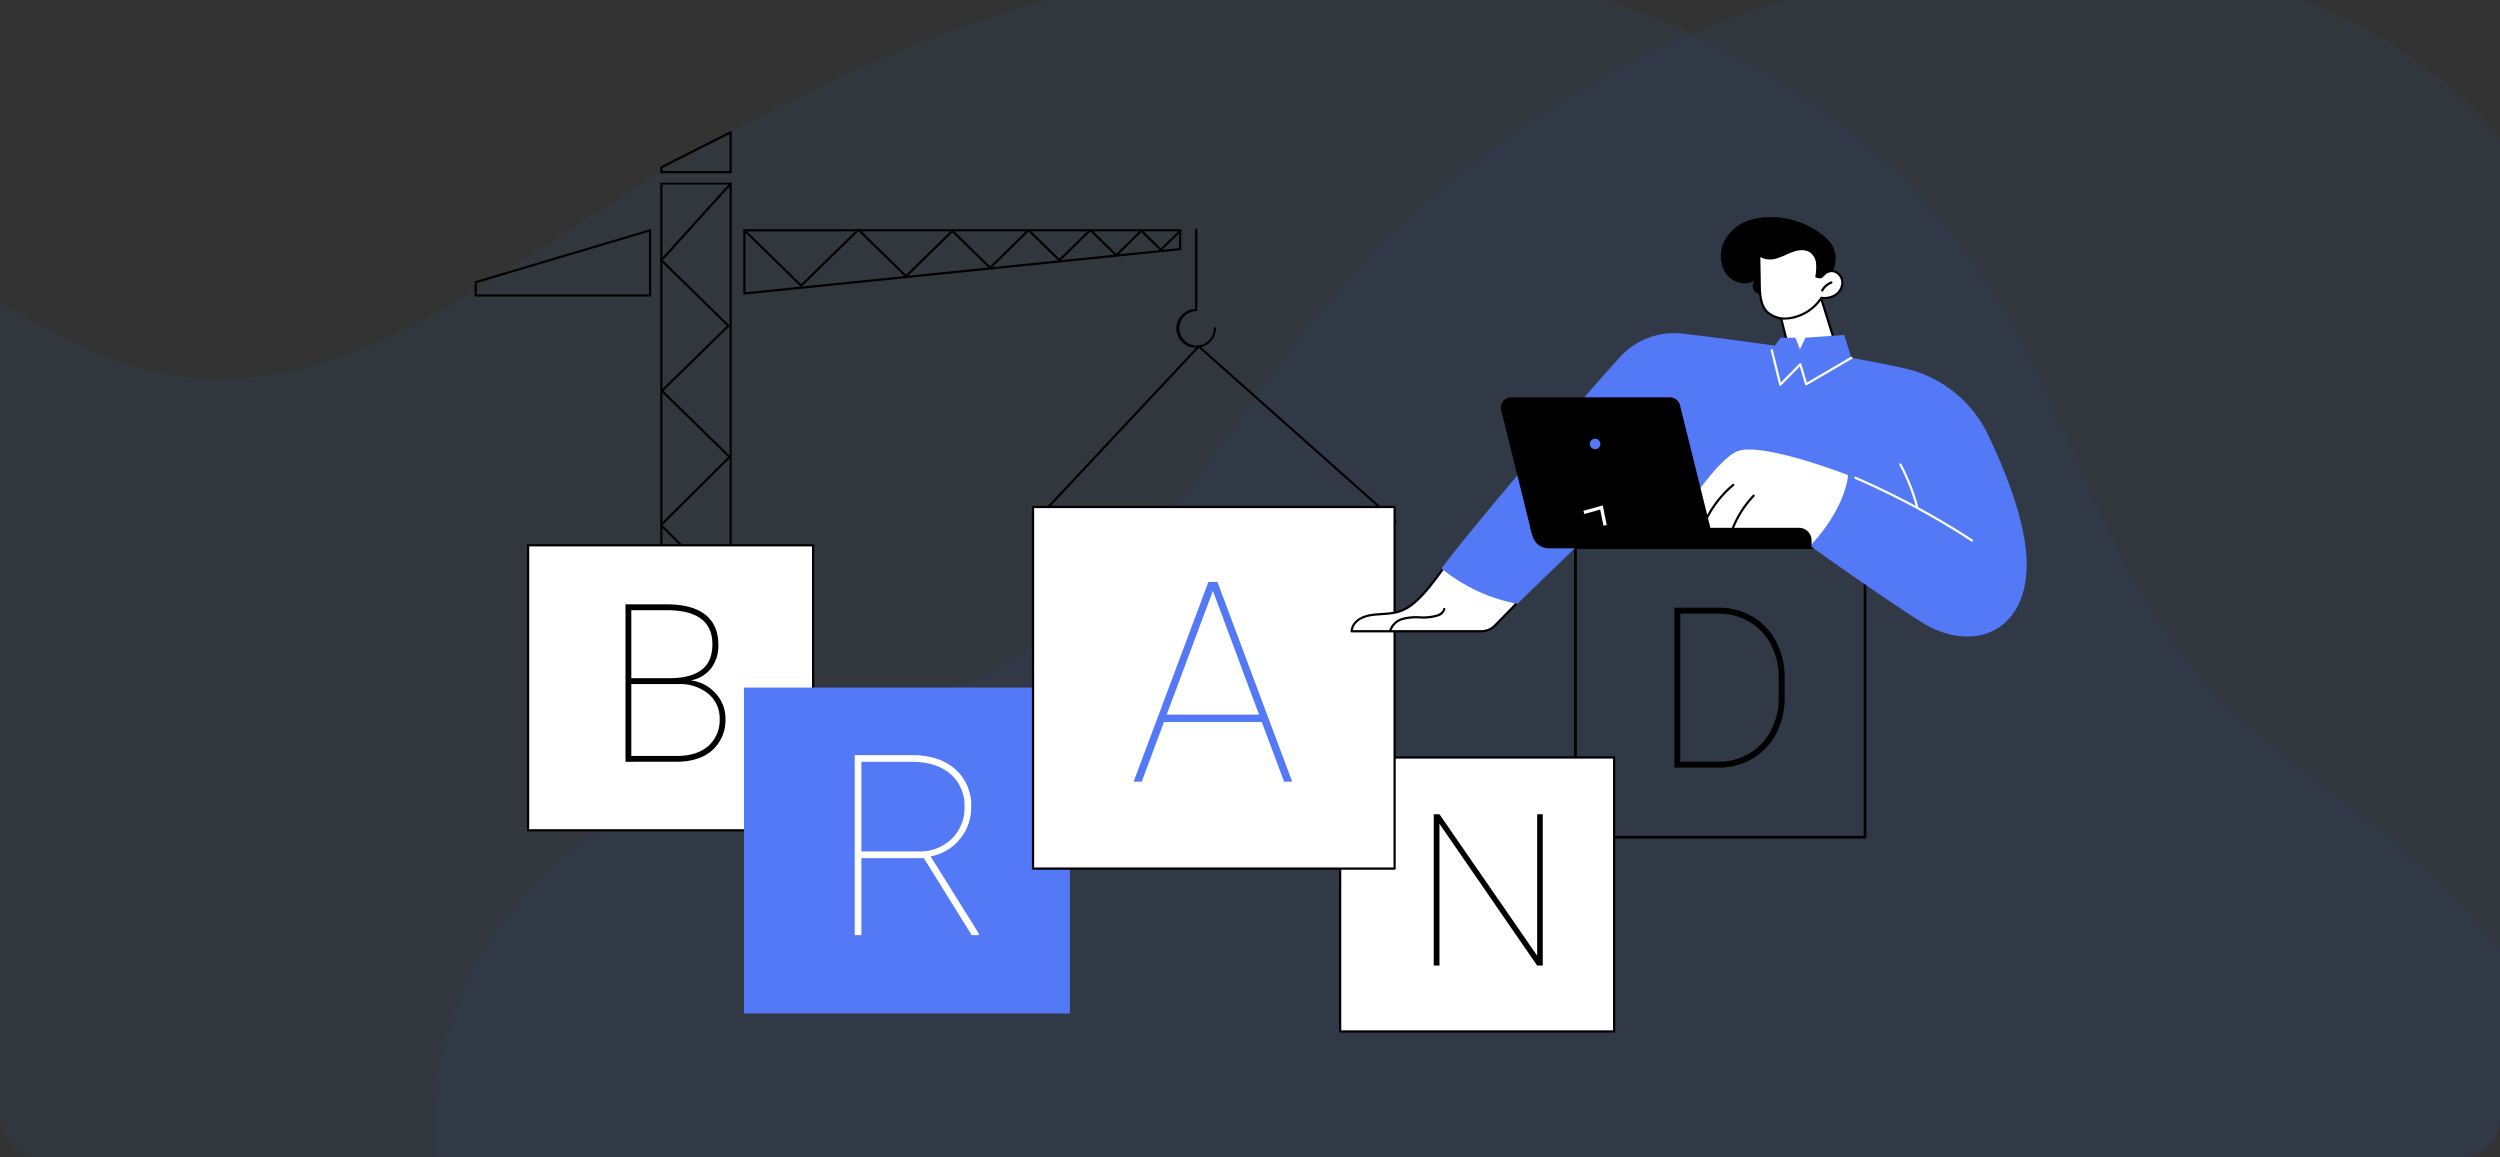 <svg xmlns="http://www.w3.org/2000/svg" xmlns:xlink="http://www.w3.org/1999/xlink" width="648" height="300" viewBox="0 0 648 300">
  <rect x="0" y="0" width="648" height="300" fill="#333333" stroke="none"/>
  <defs>
    <clipPath id="clip-path">
      <rect id="Image" width="648" height="300" rx="10" transform="translate(0 2509.771)" fill="#fff"/>
    </clipPath>
    <clipPath id="clip-path-2">
      <rect id="Rectangle_34046" data-name="Rectangle 34046" width="815.488" height="343.676" fill="none"/>
    </clipPath>
    <clipPath id="clip-path-4">
      <rect id="Rectangle_34043" data-name="Rectangle 34043" width="566.516" height="342.762" fill="none"/>
    </clipPath>
    <clipPath id="clip-path-5">
      <rect id="Rectangle_34044" data-name="Rectangle 34044" width="799.19" height="343.676" fill="none"/>
    </clipPath>
    <clipPath id="clip-path-6">
      <rect id="Rectangle_34042" data-name="Rectangle 34042" width="402.309" height="233.641" transform="translate(0 0)" fill="none"/>
    </clipPath>
  </defs>
  <g id="Image_What_Makes_a_B2B_Brand_" data-name="Image What Makes a B2B Brand? " transform="translate(0 -2509.771)">
    <g id="Mask_Group_686" data-name="Mask Group 686" clip-path="url(#clip-path)">
      <g id="Group_121840" data-name="Group 121840" transform="translate(14 2527.723)">
        <g id="Group_121839" data-name="Group 121839" transform="translate(-150.818 -29.076)" clip-path="url(#clip-path-2)">
          <g id="Group_121838" data-name="Group 121838">
            <g id="Group_121837" data-name="Group 121837" clip-path="url(#clip-path-2)">
              <g id="Group_121833" data-name="Group 121833" transform="translate(248.973)" opacity="0.05" style="mix-blend-mode: multiply;isolation: isolate">
                <g id="Group_121832" data-name="Group 121832">
                  <g id="Group_121831" data-name="Group 121831" clip-path="url(#clip-path-4)">
                    <path id="Path_58196" data-name="Path 58196" d="M656.3,273.053c-1.2,25.777-12,50.551-28.877,69.709H98.144a92.726,92.726,0,0,1-8.193-35.447c-.728-26.439,10.411-52.957,29.644-70.651,34.656-31.9,87.855-32.136,126.633-58.595,31.039-21.186,49.27-56.551,73.2-85.817C362.469,39.595,426.9,5.773,493.9.656c33.493-2.547,68.207,2.067,97.715,18.415,29.525,16.351,53.18,45.5,58.5,79.34,4.441,28.345-3.849,57.15-3.24,85.837.606,29.809,10.824,59.016,9.428,88.806" transform="translate(-89.918 0)" fill="#1567fc"/>
                  </g>
                </g>
              </g>
              <g id="Group_121836" data-name="Group 121836" opacity="0.05">
                <g id="Group_121835" data-name="Group 121835">
                  <g id="Group_121834" data-name="Group 121834" clip-path="url(#clip-path-5)">
                    <path id="Path_58197" data-name="Path 58197" d="M79.146,343.029C18.967,288.854-8.224,217.934,2.168,136.7c3.863-30.2,16.55-63.489,44.6-73.843,22.96-8.471,48.409,1.459,69.544,13.931s41.639,27.977,65.778,31.7c39.227,6.048,75.295-20.089,108.741-41.874C347.645,29.6,412.107,1.3,479.483.038S617.259,28.408,653.407,86.48c19.6,31.492,28.608,69.647,52.366,98,16.112,19.226,37.837,32.484,56.724,48.869s35.874,38.167,36.674,63.458-21.742,51.733-45.9,46.1Z" transform="translate(0 -0.001)" fill="#1567fc"/>
                  </g>
                </g>
              </g>
            </g>
          </g>
        </g>
      </g>
    </g>
    <g id="Group_121830" data-name="Group 121830" transform="translate(123 2543.769)">
      <g id="Group_121829" data-name="Group 121829" transform="translate(0 0.002)" clip-path="url(#clip-path-6)">
        <path id="Path_58158" data-name="Path 58158" d="M385.18,267.31H367.226a.267.267,0,0,1-.288-.238V102a.267.267,0,0,1,.288-.238H385.18a.267.267,0,0,1,.288.238v165.07a.266.266,0,0,1-.288.238m-17.665-.476h17.377V102.241H367.514Z" transform="translate(-318.798 -88.414)"/>
        <path id="Path_58159" data-name="Path 58159" d="M385.18,10.913H367.226a.285.285,0,0,1-.288-.282V9.358a.281.281,0,0,1,.156-.251L385.047.033a.294.294,0,0,1,.282.01.281.281,0,0,1,.138.241V10.631a.285.285,0,0,1-.288.282m-17.665-.564h17.377V.747L367.514,9.53Z" transform="translate(-318.798 -0.002)"/>
        <path id="Path_58160" data-name="Path 58160" d="M383.974,243.247a.29.29,0,0,1-.2-.076l-17.538-16.025a.277.277,0,0,1-.016-.4l17.437-18.727-17.413-17.308a.277.277,0,0,1,0-.4l17.564-17.456-17.324-16.942a.277.277,0,0,1,0-.4l17.024-16.649-17.176-16.8a.277.277,0,0,1-.012-.386l17.954-19.829a.294.294,0,0,1,.407-.024.278.278,0,0,1,.025.4l-17.774,19.631,17.188,16.809a.277.277,0,0,1,0,.4L367.1,155.723l17.322,16.94a.278.278,0,0,1,0,.4l-17.566,17.457,17.405,17.3a.277.277,0,0,1,.008.387L366.84,226.924l17.331,15.835a.277.277,0,0,1,.014.4.291.291,0,0,1-.211.089" transform="translate(-318.111 -88.416)"/>
        <path id="Path_58161" data-name="Path 58161" d="M531.334,210.6a.293.293,0,0,1-.193-.072.279.279,0,0,1-.1-.21V193.946a.285.285,0,0,1,.288-.282H644.276a.285.285,0,0,1,.288.282v4.882a.284.284,0,0,1-.258.28L531.364,210.6h-.03m.288-16.371V210l112.365-11.431v-4.346Zm112.653,4.6h0Z" transform="translate(-461.376 -168.257)"/>
        <path id="Path_58162" data-name="Path 58162" d="M45.5,211.155H.288A.285.285,0,0,1,0,210.873v-3.433a.283.283,0,0,1,.2-.27l45.21-13.456a.3.3,0,0,1,.255.043.28.28,0,0,1,.117.227v16.889a.285.285,0,0,1-.288.282M.576,210.591H45.21V194.364L.576,207.648Z" transform="translate(0 -168.289)"/>
        <path id="Path_58163" data-name="Path 58163" d="M546.024,207.563a.291.291,0,0,1-.2-.083l-14.689-14.366a.277.277,0,0,1,0-.4.293.293,0,0,1,.408,0l14.486,14.166,14.645-14.322a.292.292,0,0,1,.407,0l12.137,11.87,11.811-11.551a.293.293,0,0,1,.408,0l9.571,9.36,9.773-9.557a.293.293,0,0,1,.407,0l7.776,7.6,7.829-7.656a.293.293,0,0,1,.408,0l6.506,6.363L634,192.837a.3.3,0,0,1,.408,0l4.854,4.747,4.813-4.707a.292.292,0,0,1,.407,0,.277.277,0,0,1,0,.4l-5.017,4.906a.3.3,0,0,1-.408,0l-4.854-4.747-6.295,6.156a.293.293,0,0,1-.407,0l-6.507-6.363-7.829,7.657a.293.293,0,0,1-.408,0l-7.776-7.6-9.772,9.557a.293.293,0,0,1-.408,0l-9.571-9.36-11.811,11.551a.293.293,0,0,1-.408,0l-12.137-11.87L546.228,207.48a.291.291,0,0,1-.2.083" transform="translate(-461.377 -167.226)"/>
        <path id="Path_58164" data-name="Path 58164" d="M1391.888,223.342a5.017,5.017,0,0,1-.288-10.03V192.76a.288.288,0,0,1,.576,0v20.827a.285.285,0,0,1-.288.282,4.456,4.456,0,1,0,4.555,4.455.288.288,0,0,1,.576,0,5.082,5.082,0,0,1-5.132,5.019" transform="translate(-1204.824 -167.226)"/>
        <path id="Path_58165" data-name="Path 58165" d="M1105.11,469.06a.29.29,0,0,1-.194-.074.278.278,0,0,1-.018-.4l42.469-45.34a.293.293,0,0,1,.406-.018l51.031,45.34a.278.278,0,0,1,.02.4.293.293,0,0,1-.407.019L1147.6,423.835l-42.275,45.133a.291.291,0,0,1-.213.091" transform="translate(-959.876 -367.641)"/>
        <path id="Path_58166" data-name="Path 58166" d="M2247.773,895.877h-75.065a.355.355,0,0,1-.356-.356V820.457a.356.356,0,0,1,.356-.356h75.065a.356.356,0,0,1,.356.356v75.065a.356.356,0,0,1-.356.356m-74.709-.711h74.353V820.813h-74.353Z" transform="translate(-1887.355 -712.51)"/>
        <path id="Path_58167" data-name="Path 58167" d="M2370.542,982.861V941.407h11.474a16.957,16.957,0,0,1,8.712,2.278,16.083,16.083,0,0,1,6.122,6.392,19.555,19.555,0,0,1,2.278,9.211v5.381a19.813,19.813,0,0,1-2.178,9.339,16.109,16.109,0,0,1-6.078,6.491,16.835,16.835,0,0,1-8.713,2.363Zm1.538-39.917v38.38h9.937a15.239,15.239,0,0,0,7.929-2.121,14.829,14.829,0,0,0,5.594-5.922,17.935,17.935,0,0,0,2.05-8.442v-5.324a17.92,17.92,0,0,0-1.979-8.428,14.821,14.821,0,0,0-5.523-5.936,15.243,15.243,0,0,0-7.844-2.206Z" transform="translate(-2059.543 -817.901)"/>
        <rect id="Rectangle_34038" data-name="Rectangle 34038" width="73.872" height="73.872" transform="translate(13.886 107.343)" fill="#fff"/>
        <path id="Path_58168" data-name="Path 58168" d="M177.8,890.452H103.931a.289.289,0,0,1-.289-.289V816.291a.289.289,0,0,1,.289-.289H177.8a.289.289,0,0,1,.289.289v73.872a.289.289,0,0,1-.289.289m-73.583-.578h73.294V816.58H104.22Z" transform="translate(-90.045 -708.948)"/>
        <path id="Path_58169" data-name="Path 58169" d="M298.218,975.713v-40.8h10.731q6.584,0,9.961,2.676t3.376,7.775a9.762,9.762,0,0,1-1.877,6.136,8.47,8.47,0,0,1-5.3,3.11,10.212,10.212,0,0,1,6.444,3.348,9.423,9.423,0,0,1,2.578,6.514,10.461,10.461,0,0,1-3.376,8.224q-3.377,3.012-9.4,3.012Zm1.513-21.659h9.779q5.575,0,8.406-2.143t2.83-6.655q0-8.686-11.46-8.826h-9.555Zm0,1.513V974.2h11.8q5.183,0,8.14-2.564a8.906,8.906,0,0,0,2.956-7.1,8.108,8.108,0,0,0-2.858-6.374,11.5,11.5,0,0,0-7.649-2.592Z" transform="translate(-259.094 -812.262)"/>
        <rect id="Rectangle_34039" data-name="Rectangle 34039" width="84.482" height="84.482" transform="translate(69.838 144.217)" fill="#5479f7"/>
        <path id="Path_58170" data-name="Path 58170" d="M769.024,1259.438H752.842V1279.4h-1.73v-46.656H765.98q7.018,0,11.167,3.621a12.386,12.386,0,0,1,4.15,9.837,12.678,12.678,0,0,1-2.964,8.348,12.542,12.542,0,0,1-7.546,4.438l12.465,19.963v.449h-1.826Zm-16.182-1.73H767.55a11.86,11.86,0,0,0,8.7-3.268,11.081,11.081,0,0,0,3.317-8.235,10.712,10.712,0,0,0-3.669-8.588q-3.67-3.14-10.046-3.14h-13.01Z" transform="translate(-652.571 -1071.018)" fill="#fff"/>
        <rect id="Rectangle_34040" data-name="Rectangle 34040" width="71.018" height="71.018" transform="translate(224.364 162.334)" fill="#fff"/>
        <path id="Path_58171" data-name="Path 58171" d="M1779.285,1306.757h-71.018a.289.289,0,0,1-.289-.289V1235.45a.289.289,0,0,1,.289-.289h71.018a.289.289,0,0,1,.289.289v71.018a.289.289,0,0,1-.289.289m-70.729-.578H1779v-70.44h-70.44Z" transform="translate(-1483.903 -1073.116)"/>
        <path id="Path_58172" data-name="Path 58172" d="M1923.377,1388.784h-1.455l-25.321-36.742v36.742h-1.481v-39.22h1.481l25.321,36.661v-36.661h1.455Z" transform="translate(-1646.493 -1172.511)"/>
        <rect id="Rectangle_34041" data-name="Rectangle 34041" width="93.725" height="93.725" transform="translate(144.758 97.416)" fill="#fff"/>
        <path id="Path_58173" data-name="Path 58173" d="M1195.206,834.642h-93.725a.289.289,0,0,1-.289-.289V740.628a.289.289,0,0,1,.289-.289h93.725a.289.289,0,0,1,.289.289v93.725a.289.289,0,0,1-.289.289m-93.436-.578h93.148V740.917H1101.77Z" transform="translate(-956.723 -643.212)"/>
        <path id="Path_58174" data-name="Path 58174" d="M1335.42,926.911h-25.347l-5.759,15.464h-2.1l19.375-51.76h2.346l19.374,51.76h-2.1Zm-24.636-1.92h23.925l-11.945-32.066Z" transform="translate(-1131.375 -773.773)" fill="#5479f7"/>
        <path id="Path_58175" data-name="Path 58175" d="M2591.58,341.171l-5.645-18.03-10.915,2.71,3.592,14.406Z" transform="translate(-2237.195 -280.747)" fill="#fff"/>
        <path id="Path_58176" data-name="Path 58176" d="M2589.667,339.545h-.02l-12.969-.914a.289.289,0,0,1-.26-.218l-3.592-14.406a.289.289,0,0,1,.211-.35l10.915-2.71a.289.289,0,0,1,.345.194l5.644,18.03a.288.288,0,0,1-.275.375m-12.739-1.476,12.336.87-5.437-17.366-10.371,2.575Z" transform="translate(-2235.282 -278.833)"/>
        <path id="Path_58177" data-name="Path 58177" d="M2489.2,174.909a21.12,21.12,0,0,0-10.794-4.841,19.494,19.494,0,0,0-8.453.448,11.259,11.259,0,0,0-6.647,5.268,8.544,8.544,0,0,0,.185,8.519c1.643,2.445,5.081,3.487,7.536,1.978a2.186,2.186,0,0,0,.282,3.025,3.334,3.334,0,0,0,3.109.478,15.762,15.762,0,0,0,2.958-1.441,5.753,5.753,0,0,1,3.115-.873c1.7.14,3.061,1.525,4.667,2.138,3.064,1.169,3.692-1.064,5.331-4.01,2.124-3.815,2.36-7.6-1.289-10.69" transform="translate(-2139.226 -147.536)"/>
        <path id="Path_58178" data-name="Path 58178" d="M2552.983,240.093a12.981,12.981,0,0,0,.2-3.353,4.373,4.373,0,0,0-1.457-2.943,4.984,4.984,0,0,0-4.581-.467c-1.526.48-2.921,1.322-4.455,1.775a4.82,4.82,0,0,1-4.549-.622q.07,3.9.14,7.793c.045,2.5.2,5.258,1.955,7.029a7.04,7.04,0,0,0,6.223,1.523,11.865,11.865,0,0,0,7.8-5.191,5.351,5.351,0,0,0,3.687-.785,3.9,3.9,0,0,0,1.749-3.253,3.081,3.081,0,0,0-2.186-2.852,2.66,2.66,0,0,0-2.384.639c-.946.823-.771,1.149-2.149.707" transform="translate(-2205.155 -202.429)" fill="#fff"/>
        <path id="Path_58179" data-name="Path 58179" d="M2542.9,249.343a6.661,6.661,0,0,1-4.782-1.756c-1.794-1.807-1.991-4.561-2.039-7.228l-.14-7.794a.289.289,0,0,1,.481-.221,4.5,4.5,0,0,0,4.275.561,18.48,18.48,0,0,0,2.269-.9,20.214,20.214,0,0,1,2.181-.876,5.193,5.193,0,0,1,4.849.518,4.615,4.615,0,0,1,1.563,3.136,12.328,12.328,0,0,1-.167,3.184c.691.208.762.135,1.141-.249.127-.129.285-.29.5-.474a2.952,2.952,0,0,1,2.645-.7,3.389,3.389,0,0,1,2.4,3.122,4.21,4.21,0,0,1-1.875,3.5,5.562,5.562,0,0,1-3.706.854,12.209,12.209,0,0,1-7.9,5.168,9.75,9.75,0,0,1-1.7.152m-6.374-16.2.13,7.208c.046,2.549.228,5.175,1.871,6.831a6.723,6.723,0,0,0,5.968,1.442,11.613,11.613,0,0,0,7.612-5.063.287.287,0,0,1,.281-.13,5.089,5.089,0,0,0,3.487-.738,3.619,3.619,0,0,0,1.623-3,2.793,2.793,0,0,0-1.968-2.582,2.379,2.379,0,0,0-2.123.577c-.195.169-.338.315-.465.443-.577.585-.827.686-1.962.321a.289.289,0,0,1-.2-.317,12.764,12.764,0,0,0,.2-3.278,4.048,4.048,0,0,0-1.351-2.751c-1.431-1.151-3.493-.675-4.314-.417a19.766,19.766,0,0,0-2.118.852,18.925,18.925,0,0,1-2.341.925,5.412,5.412,0,0,1-4.332-.319" transform="translate(-2203.241 -200.507)"/>
        <path id="Path_58180" data-name="Path 58180" d="M2660.748,299.44a.286.286,0,0,1-.139-.036.289.289,0,0,1-.114-.393,4.9,4.9,0,0,1,2.508-2.178.289.289,0,1,1,.206.54,4.313,4.313,0,0,0-2.208,1.918.289.289,0,0,1-.253.149" transform="translate(-2311.425 -257.875)"/>
        <path id="Path_58181" data-name="Path 58181" d="M1755.95,865.064c-8.049,11.169-10.624,10.267-16.832,10.814s-6.064,4.327-6.064,4.327H1766.6a5.028,5.028,0,0,0,3.5-1.415l5.589-5.7c-4.3-6.075-10.767-8.025-18.891-9.174-.311.415-.6.8-.846,1.149" transform="translate(-1505.688 -750.575)" fill="#fff"/>
        <path id="Path_58182" data-name="Path 58182" d="M1764.688,878.583h-33.548a.289.289,0,0,1-.289-.278c0-.041-.08-4.061,6.328-4.626.578-.051,1.124-.089,1.646-.126,5-.352,7.754-.545,14.977-10.569.251-.348.538-.736.849-1.153a.292.292,0,0,1,.272-.113c8.345,1.18,14.784,3.212,19.086,9.293a.289.289,0,0,1-.03.369l-5.589,5.7a5.3,5.3,0,0,1-3.7,1.5m-33.24-.578h33.24a4.716,4.716,0,0,0,3.3-1.334l5.414-5.523c-4.154-5.72-10.362-7.685-18.386-8.834-.27.362-.519.7-.74,1.008-7.381,10.243-10.232,10.444-15.406,10.808-.519.036-1.062.075-1.635.125-4.927.435-5.672,2.905-5.783,3.751m22.589-14.853h0Z" transform="translate(-1503.776 -748.664)"/>
        <path id="Path_58183" data-name="Path 58183" d="M1807.3,948.163a.294.294,0,0,1-.064-.007.289.289,0,0,1-.218-.346,4.865,4.865,0,0,1,3.327-3.277,13.833,13.833,0,0,1,4.6-.444h.041a12.575,12.575,0,0,0,4.432-.47c.425-.153,1.432-.6,1.6-1.457a.289.289,0,1,1,.568.109,2.766,2.766,0,0,1-1.969,1.892,13.009,13.009,0,0,1-4.636.5h-.041a13.441,13.441,0,0,0-4.408.414,4.291,4.291,0,0,0-2.944,2.857.289.289,0,0,1-.281.225" transform="translate(-1569.947 -818.354)"/>
        <path id="Path_58184" data-name="Path 58184" d="M2062.007,458.385c-.156-10.29-5.388-23.427-10-33.053a31.63,31.63,0,0,0-21.643-17.227c-18.283-4.073-43.858-7.388-57.484-9a18.994,18.994,0,0,0-16.312,6.115c-12.887,14.221-38.545,44.473-46.246,54.751A44.269,44.269,0,0,0,1930,469.142l35.081-33.955,9.456,14,24.842.317s22.037,15.867,35.138,24.236,27.768,3.138,27.488-15.35" transform="translate(-1659.702 -346.628)" fill="#5479f7"/>
        <path id="Path_58185" data-name="Path 58185" d="M2819.628,668.052a.289.289,0,0,1-.279-.214,52.478,52.478,0,0,0-4.279-10.857.289.289,0,1,1,.51-.27,53.026,53.026,0,0,1,4.326,10.976.289.289,0,0,1-.2.354.292.292,0,0,1-.075.01" transform="translate(-2445.723 -570.422)" fill="#fff"/>
        <path id="Path_58186" data-name="Path 58186" d="M2756.27,699.413a.287.287,0,0,1-.158-.047,202.389,202.389,0,0,0-30.2-16.24.289.289,0,0,1,.229-.53,202.97,202.97,0,0,1,30.291,16.287.289.289,0,0,1-.158.531" transform="translate(-2368.135 -593.023)" fill="#fff"/>
        <path id="Path_58187" data-name="Path 58187" d="M2383.815,646.04s9.363-14.81,14.727-16.776c6.4-2.348,28.549,6.23,28.549,6.23s-.3,8-9.594,18.121c0,0-34-4.1-33.682-7.574" transform="translate(-2071.073 -546.355)" fill="#fff"/>
        <path id="Path_58188" data-name="Path 58188" d="M2430.092,706.562a.286.286,0,0,1-.123-.028.289.289,0,0,1-.138-.385,27.636,27.636,0,0,1,7.273-9.4.289.289,0,0,1,.37.444,27.053,27.053,0,0,0-7.12,9.2.289.289,0,0,1-.261.166" transform="translate(-2111.029 -605.285)"/>
        <path id="Path_58189" data-name="Path 58189" d="M2484.545,726.807a.294.294,0,0,1-.108-.021.289.289,0,0,1-.16-.376,26.632,26.632,0,0,1,5.406-8.37.289.289,0,1,1,.417.4,26.053,26.053,0,0,0-5.288,8.186.289.289,0,0,1-.268.181" transform="translate(-2158.338 -623.761)"/>
        <path id="Path_58190" data-name="Path 58190" d="M2570.2,406.256l1.411-3.02,10.056-.728,1.846,5.946-11.715,6.841-1.522-5.169-5.191,5.278-2.2-8.937,2.275-3.231h3.867Z" transform="translate(-2226.65 -349.702)" fill="#5479f7"/>
        <path id="Path_58191" data-name="Path 58191" d="M2563.173,439.991a.3.3,0,0,1-.076-.01.29.29,0,0,1-.2-.21l-2.2-8.937a.289.289,0,0,1,.561-.138l2.081,8.435,4.828-4.909a.287.287,0,0,1,.276-.078.289.289,0,0,1,.207.2l1.418,4.815,11.4-6.655a.289.289,0,0,1,.291.5l-11.715,6.841a.289.289,0,0,1-.423-.168l-1.383-4.7-4.846,4.927a.289.289,0,0,1-.206.086" transform="translate(-2224.735 -374.001)" fill="#fff"/>
        <path id="Path_58192" data-name="Path 58192" d="M2090.675,788.943h68.117v-2.052a3.267,3.267,0,0,0-3.267-3.267h-69.639l.559,2.077a4.381,4.381,0,0,0,4.23,3.242" transform="translate(-1812.232 -680.818)"/>
        <path id="Path_58193" data-name="Path 58193" d="M2038.252,562.542h41.1a2.7,2.7,0,0,0,2.622-3.351l-7.767-31.333a2.7,2.7,0,0,0-2.622-2.051h-41.1a2.7,2.7,0,0,0-2.622,3.351l7.767,31.333a2.7,2.7,0,0,0,2.622,2.051" transform="translate(-1761.751 -456.825)"/>
        <path id="Path_58194" data-name="Path 58194" d="M2203.577,608.977a1.357,1.357,0,1,0,1.357-1.357,1.357,1.357,0,0,0-1.357,1.357" transform="translate(-1914.482 -527.905)" fill="#5479f7"/>
        <path id="Path_58195" data-name="Path 58195" d="M2196.865,744.42l-.85.173-.849-4.189-4.116,1.153-.233-.836,5.013-1.4Z" transform="translate(-1903.397 -642.326)" fill="#fff"/>
      </g>
    </g>
  </g>
</svg>
